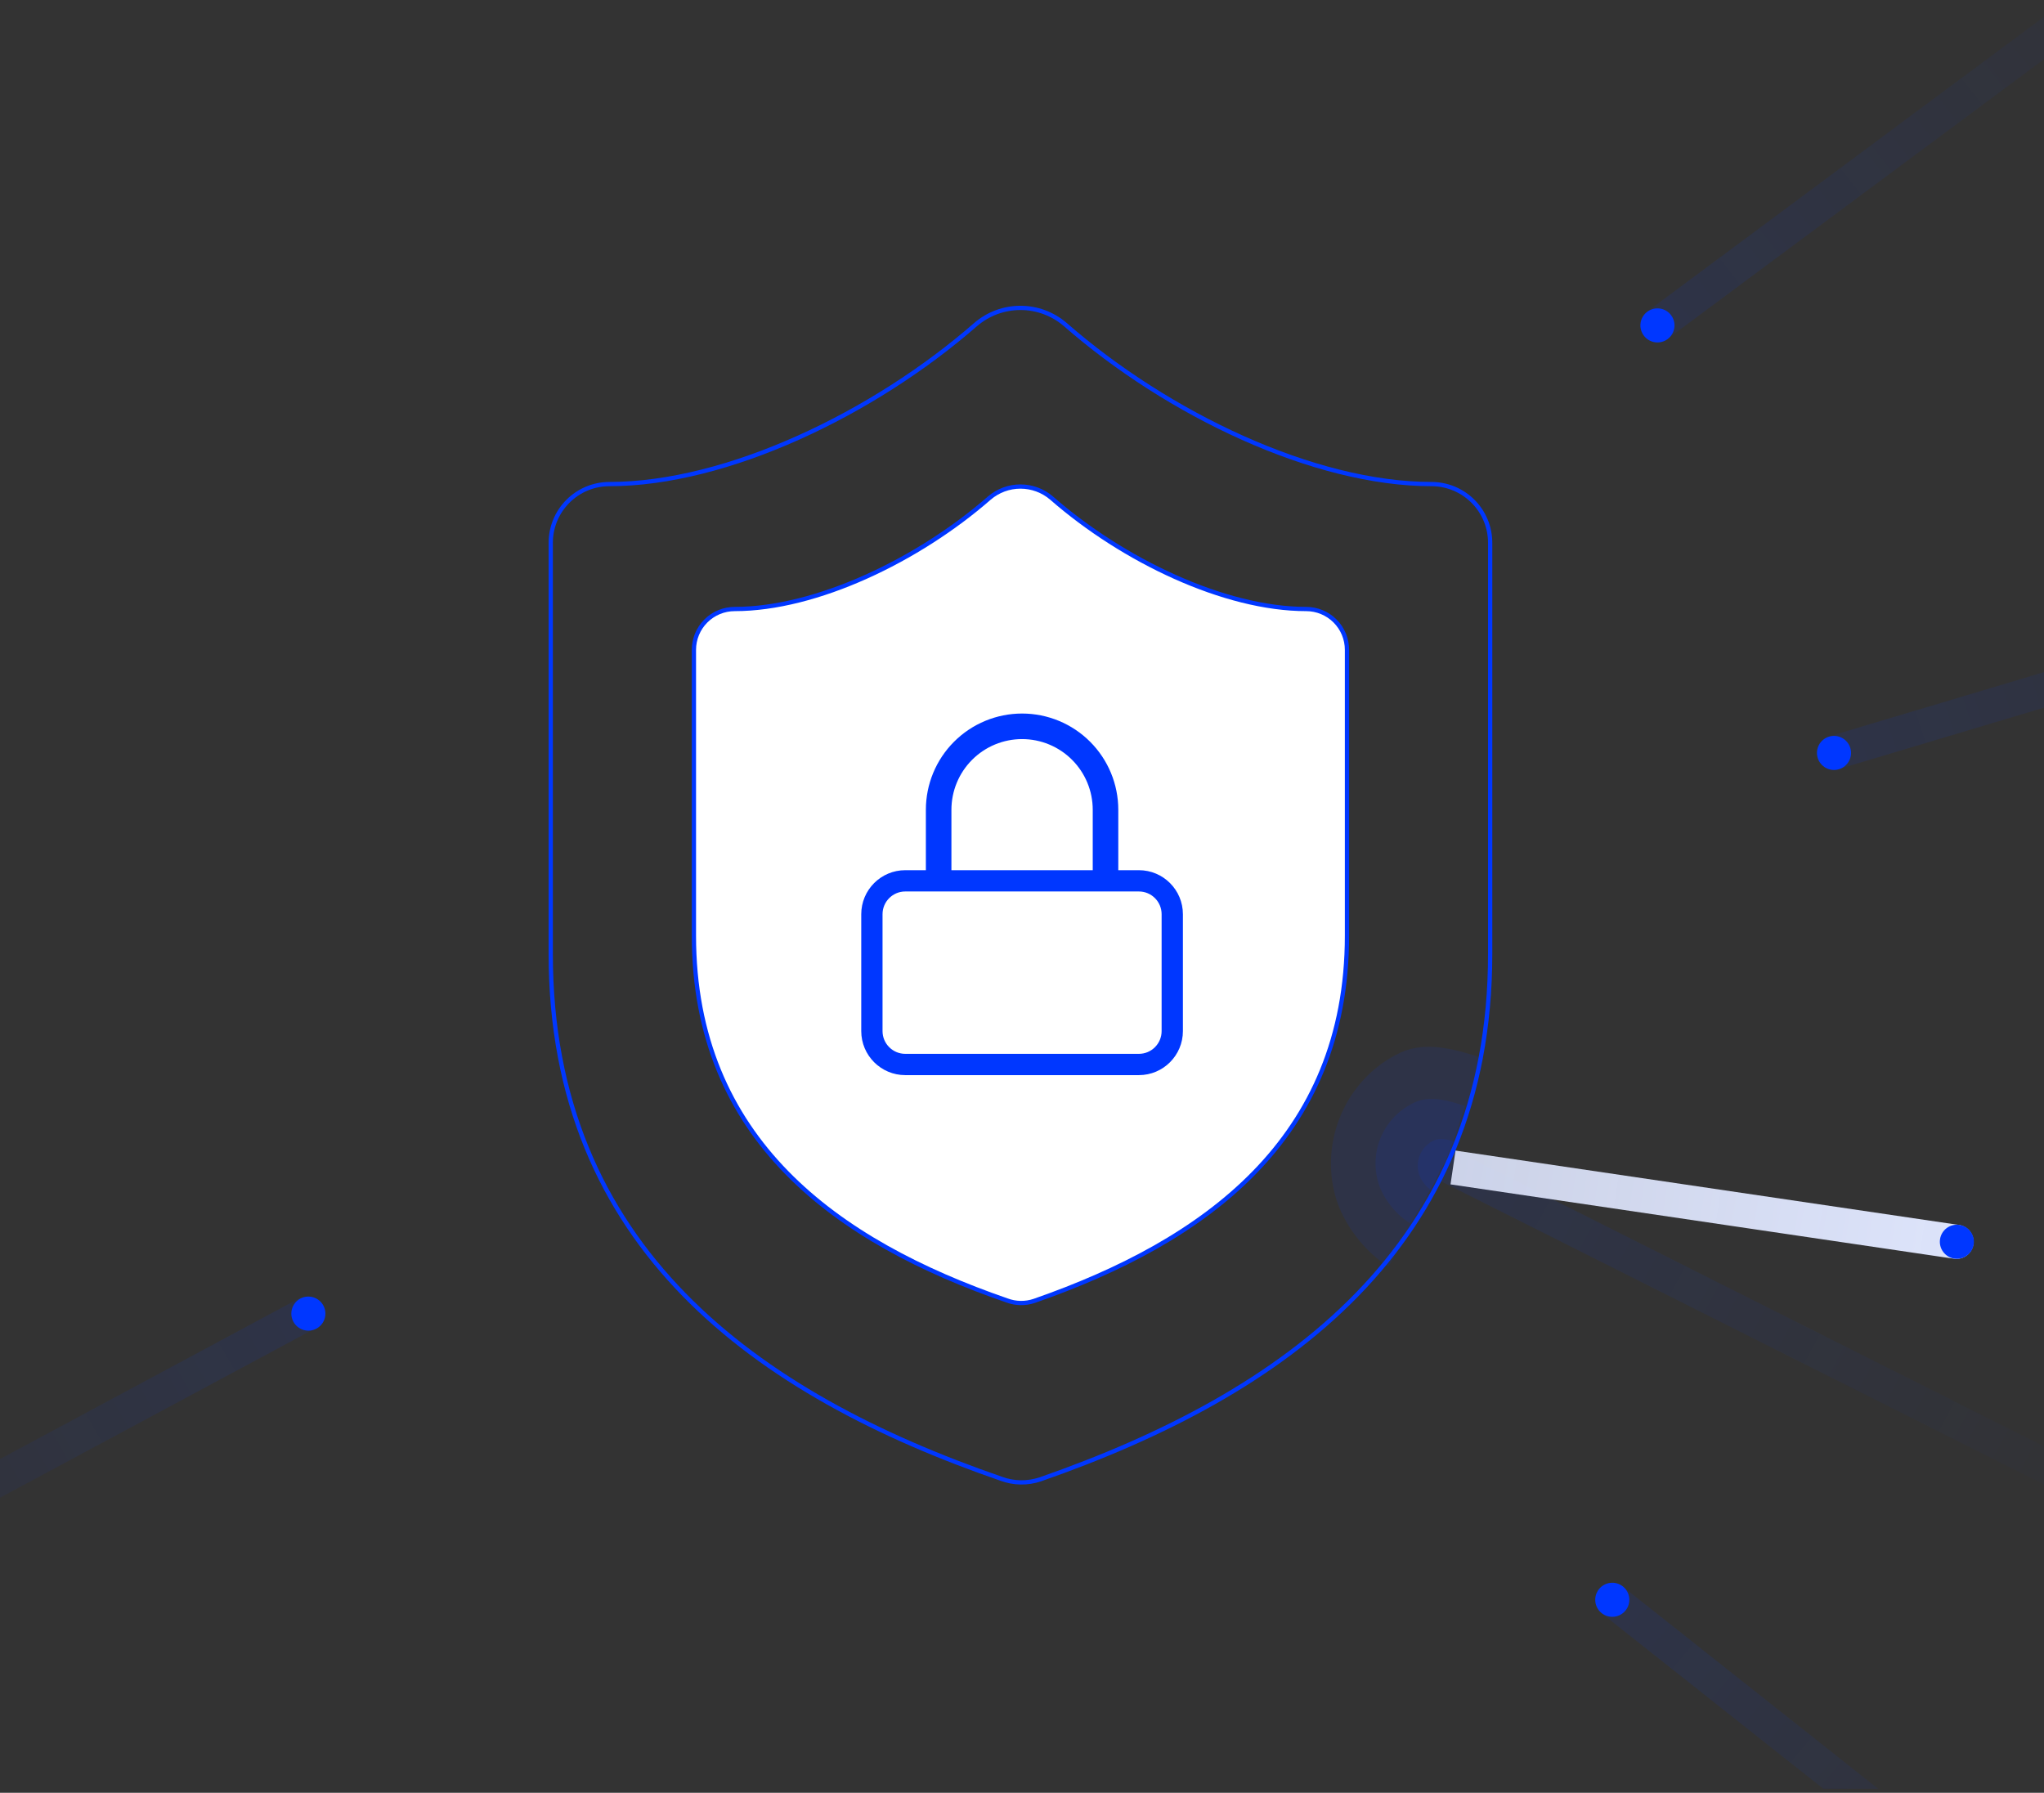 <svg width="480" height="421" viewBox="0 0 480 421" fill="none" xmlns="http://www.w3.org/2000/svg">
<rect x="0" y="0" width="480" height="421" fill="#333333" stroke="none"/>
<g clip-path="url(#clip0_5929_9418)">
<path d="M311.249 218.725C311.249 263.342 279.913 285.651 242.668 298.59C240.718 299.249 238.599 299.217 236.669 298.501C199.335 285.651 167.999 263.342 167.999 218.725V156.26C167.999 153.893 168.942 151.624 170.621 149.95C172.3 148.277 174.578 147.337 176.952 147.337C194.858 147.337 217.241 136.628 232.82 123.065C234.716 121.449 237.129 120.562 239.624 120.562C242.119 120.562 244.532 121.449 246.428 123.065C262.096 136.718 284.39 147.337 302.296 147.337C304.67 147.337 306.948 148.277 308.627 149.95C310.306 151.624 311.249 153.893 311.249 156.26V218.725Z" fill="#0037FF" stroke="#0037FF" stroke-width="0.562" stroke-linecap="round" stroke-linejoin="round"/>
<path d="M316.318 219.698C316.318 267.624 282.769 291.587 242.895 305.485C240.807 306.193 238.539 306.159 236.473 305.389C196.502 291.587 162.954 267.624 162.954 219.698V152.601C162.954 150.059 163.964 147.621 165.762 145.823C167.559 144.026 169.997 143.016 172.539 143.016C191.71 143.016 215.673 131.514 232.351 116.944C234.382 115.209 236.965 114.256 239.636 114.256C242.307 114.256 244.89 115.209 246.921 116.944C263.695 131.609 287.562 143.016 306.732 143.016C309.274 143.016 311.713 144.026 313.51 145.823C315.308 147.621 316.318 150.059 316.318 152.601V219.698Z" fill="white" stroke="#0037FF" stroke-linecap="round" stroke-linejoin="round"/>
<path d="M267.45 206.848H212.587C208.259 206.848 204.75 210.358 204.75 214.689V242.134C204.75 246.465 208.259 249.976 212.587 249.976H267.45C271.778 249.976 275.287 246.465 275.287 242.134V214.689C275.287 210.358 271.778 206.848 267.45 206.848Z" stroke="#0037FF" stroke-width="5" stroke-linecap="round" stroke-linejoin="round"/>
<path d="M220.425 205.849V190.166C220.425 184.966 222.489 179.98 226.164 176.304C229.838 172.627 234.822 170.562 240.019 170.562C245.215 170.562 250.199 172.627 253.873 176.304C257.548 179.98 259.612 184.966 259.612 190.166V205.849" stroke="#0037FF" stroke-width="6" stroke-linecap="round" stroke-linejoin="round"/>
<path d="M267.45 206.097H212.587C208.259 206.097 204.75 209.608 204.75 213.939V241.384C204.75 245.714 208.259 249.225 212.587 249.225H267.45C271.778 249.225 275.287 245.714 275.287 241.384V213.939C275.287 209.608 271.778 206.097 267.45 206.097Z" stroke="#0037FF" stroke-width="0.562" stroke-linecap="round" stroke-linejoin="round"/>
<path d="M349.942 223.982C349.942 292.923 301.683 327.394 244.324 347.387C241.321 348.405 238.058 348.356 235.086 347.249C177.589 327.394 129.33 292.923 129.33 223.982V127.464C129.33 123.807 130.783 120.3 133.369 117.714C135.954 115.128 139.461 113.675 143.118 113.675C170.695 113.675 205.166 97.129 229.157 76.171C232.078 73.676 235.794 72.304 239.636 72.304C243.478 72.304 247.194 73.676 250.115 76.171C274.245 97.267 308.578 113.675 336.154 113.675C339.811 113.675 343.318 115.128 345.904 117.714C348.49 120.3 349.942 123.807 349.942 127.464V223.982Z" stroke="#0037FF" stroke-linecap="round" stroke-linejoin="round"/>
<path d="M348.4 248.559C342.208 246.523 334.973 244.354 328.929 247.164C322.886 249.975 317.984 254.971 315.157 261.201C312.331 267.431 311.778 274.459 313.603 280.945C315.429 287.431 320.486 293.984 326.037 297.433L328.6 293.06L331.162 288.688L334.582 282.57L338.015 275.584C339.719 272.676 341.146 269.614 342.276 266.438L344.918 259.012L347.529 251.172L348.4 248.559Z" fill="#0037FF" fill-opacity="0.1"/>
<path d="M344.016 259.715C340.337 258.505 336.039 257.211 332.489 258.758C328.938 260.305 326.081 263.104 324.462 266.623C322.843 270.141 322.575 274.132 323.71 277.835C324.844 281.538 327.89 285.306 331.202 287.314L332.681 284.849L334.159 282.385L336.13 278.935L338.102 274.993C339.085 273.354 339.904 271.622 340.547 269.822L342.044 265.629L343.523 261.193L344.016 259.715Z" fill="#0037FF" fill-opacity="0.1"/>
<path d="M341.678 268.146C340.146 267.642 338.356 267.102 336.877 267.747C335.398 268.391 334.207 269.558 333.533 271.023C332.858 272.489 332.747 274.151 333.219 275.694C333.692 277.237 334.961 278.806 336.34 279.643L336.956 278.616L337.572 277.59L338.394 276.152L339.215 274.51C339.624 273.827 339.966 273.106 340.233 272.356L340.857 270.609L341.473 268.761L341.678 268.146Z" fill="#0037FF" fill-opacity="0.1"/>
<rect width="184.517" height="8" transform="matrix(0.893 0.449 0.449 -0.893 338 277.21)" fill="url(#paint0_linear_5929_9418)" fill-opacity="0.1"/>
<path d="M463.413 292.212C463.09 294.404 461.051 295.918 458.859 295.594L340.631 278.132L341.803 270.197L460.031 287.658C462.223 287.982 463.737 290.021 463.413 292.212Z" fill="url(#paint1_linear_5929_9418)"/>
<circle cx="459.541" cy="291.604" r="4" transform="rotate(-171.598 459.541 291.604)" fill="#0037FF"/>
<path d="M385.996 78.743C384.679 76.969 385.049 74.464 386.823 73.147L531.748 -34.478L536.518 -28.055L391.592 79.57C389.819 80.887 387.313 80.517 385.996 78.743Z" fill="url(#paint2_linear_5929_9418)" fill-opacity="0.1"/>
<circle cx="389.228" cy="76.416" r="4" transform="rotate(-36.598 389.228 76.416)" fill="#0037FF"/>
<path d="M426.854 177.898C426.221 175.781 427.424 173.552 429.54 172.92L602.497 121.223L604.788 128.888L431.832 180.585C429.715 181.217 427.486 180.014 426.854 177.898Z" fill="url(#paint3_linear_5929_9418)" fill-opacity="0.1"/>
<circle cx="430.686" cy="176.813" r="4" transform="rotate(-16.641 430.686 176.813)" fill="#0037FF"/>
<path d="M375.483 373.256C374.111 374.988 374.404 377.504 376.136 378.875L517.679 490.911L522.644 484.639L381.102 372.602C379.369 371.231 376.854 371.524 375.483 373.256Z" fill="url(#paint4_linear_5929_9418)" fill-opacity="0.1"/>
<path d="M75.448 306.646C76.493 308.592 75.763 311.017 73.817 312.063L-85.215 397.476L-89 390.428L70.032 305.015C71.978 303.969 74.403 304.7 75.448 306.646Z" fill="url(#paint5_linear_5929_9418)" fill-opacity="0.1"/>
<circle cx="4" cy="4" r="4" transform="matrix(0.784 0.621 0.621 -0.784 373 376.335)" fill="#0037FF"/>
<circle cx="72.416" cy="308.479" r="4" transform="rotate(151.761 72.416 308.479)" fill="#0037FF"/>
</g>
<defs>
<linearGradient id="paint0_linear_5929_9418" x1="3.955" y1="4.44" x2="184.399" y2="-0.416" gradientUnits="userSpaceOnUse">
<stop stop-color="#0037FF"/>
<stop offset="1" stop-color="#0037FF" stop-opacity="0"/>
</linearGradient>
<linearGradient id="paint1_linear_5929_9418" x1="341.217" y1="274.165" x2="463.413" y2="292.212" gradientUnits="userSpaceOnUse">
<stop stop-color="#DDE4FB" stop-opacity="0.9"/>
<stop offset="1" stop-color="#DDE4FB"/>
</linearGradient>
<linearGradient id="paint2_linear_5929_9418" x1="389.433" y1="76.738" x2="531.405" y2="-34.741" gradientUnits="userSpaceOnUse">
<stop stop-color="#0037FF"/>
<stop offset="1" stop-color="#0037FF" stop-opacity="0"/>
</linearGradient>
<linearGradient id="paint3_linear_5929_9418" x1="430.769" y1="177.186" x2="602.264" y2="120.858" gradientUnits="userSpaceOnUse">
<stop stop-color="#0037FF"/>
<stop offset="1" stop-color="#0037FF" stop-opacity="0"/>
</linearGradient>
<linearGradient id="paint4_linear_5929_9418" x1="378.856" y1="375.366" x2="517.328" y2="491.164" gradientUnits="userSpaceOnUse">
<stop stop-color="#0037FF"/>
<stop offset="1" stop-color="#0037FF" stop-opacity="0"/>
</linearGradient>
<linearGradient id="paint5_linear_5929_9418" x1="71.756" y1="308.13" x2="-84.913" y2="397.786" gradientUnits="userSpaceOnUse">
<stop stop-color="#0037FF"/>
<stop offset="1" stop-color="#0037FF" stop-opacity="0"/>
</linearGradient>
<clipPath id="clip0_5929_9418">
<rect width="480" height="420" fill="white" transform="translate(0 0.062)"/>
</clipPath>
</defs>
</svg>
